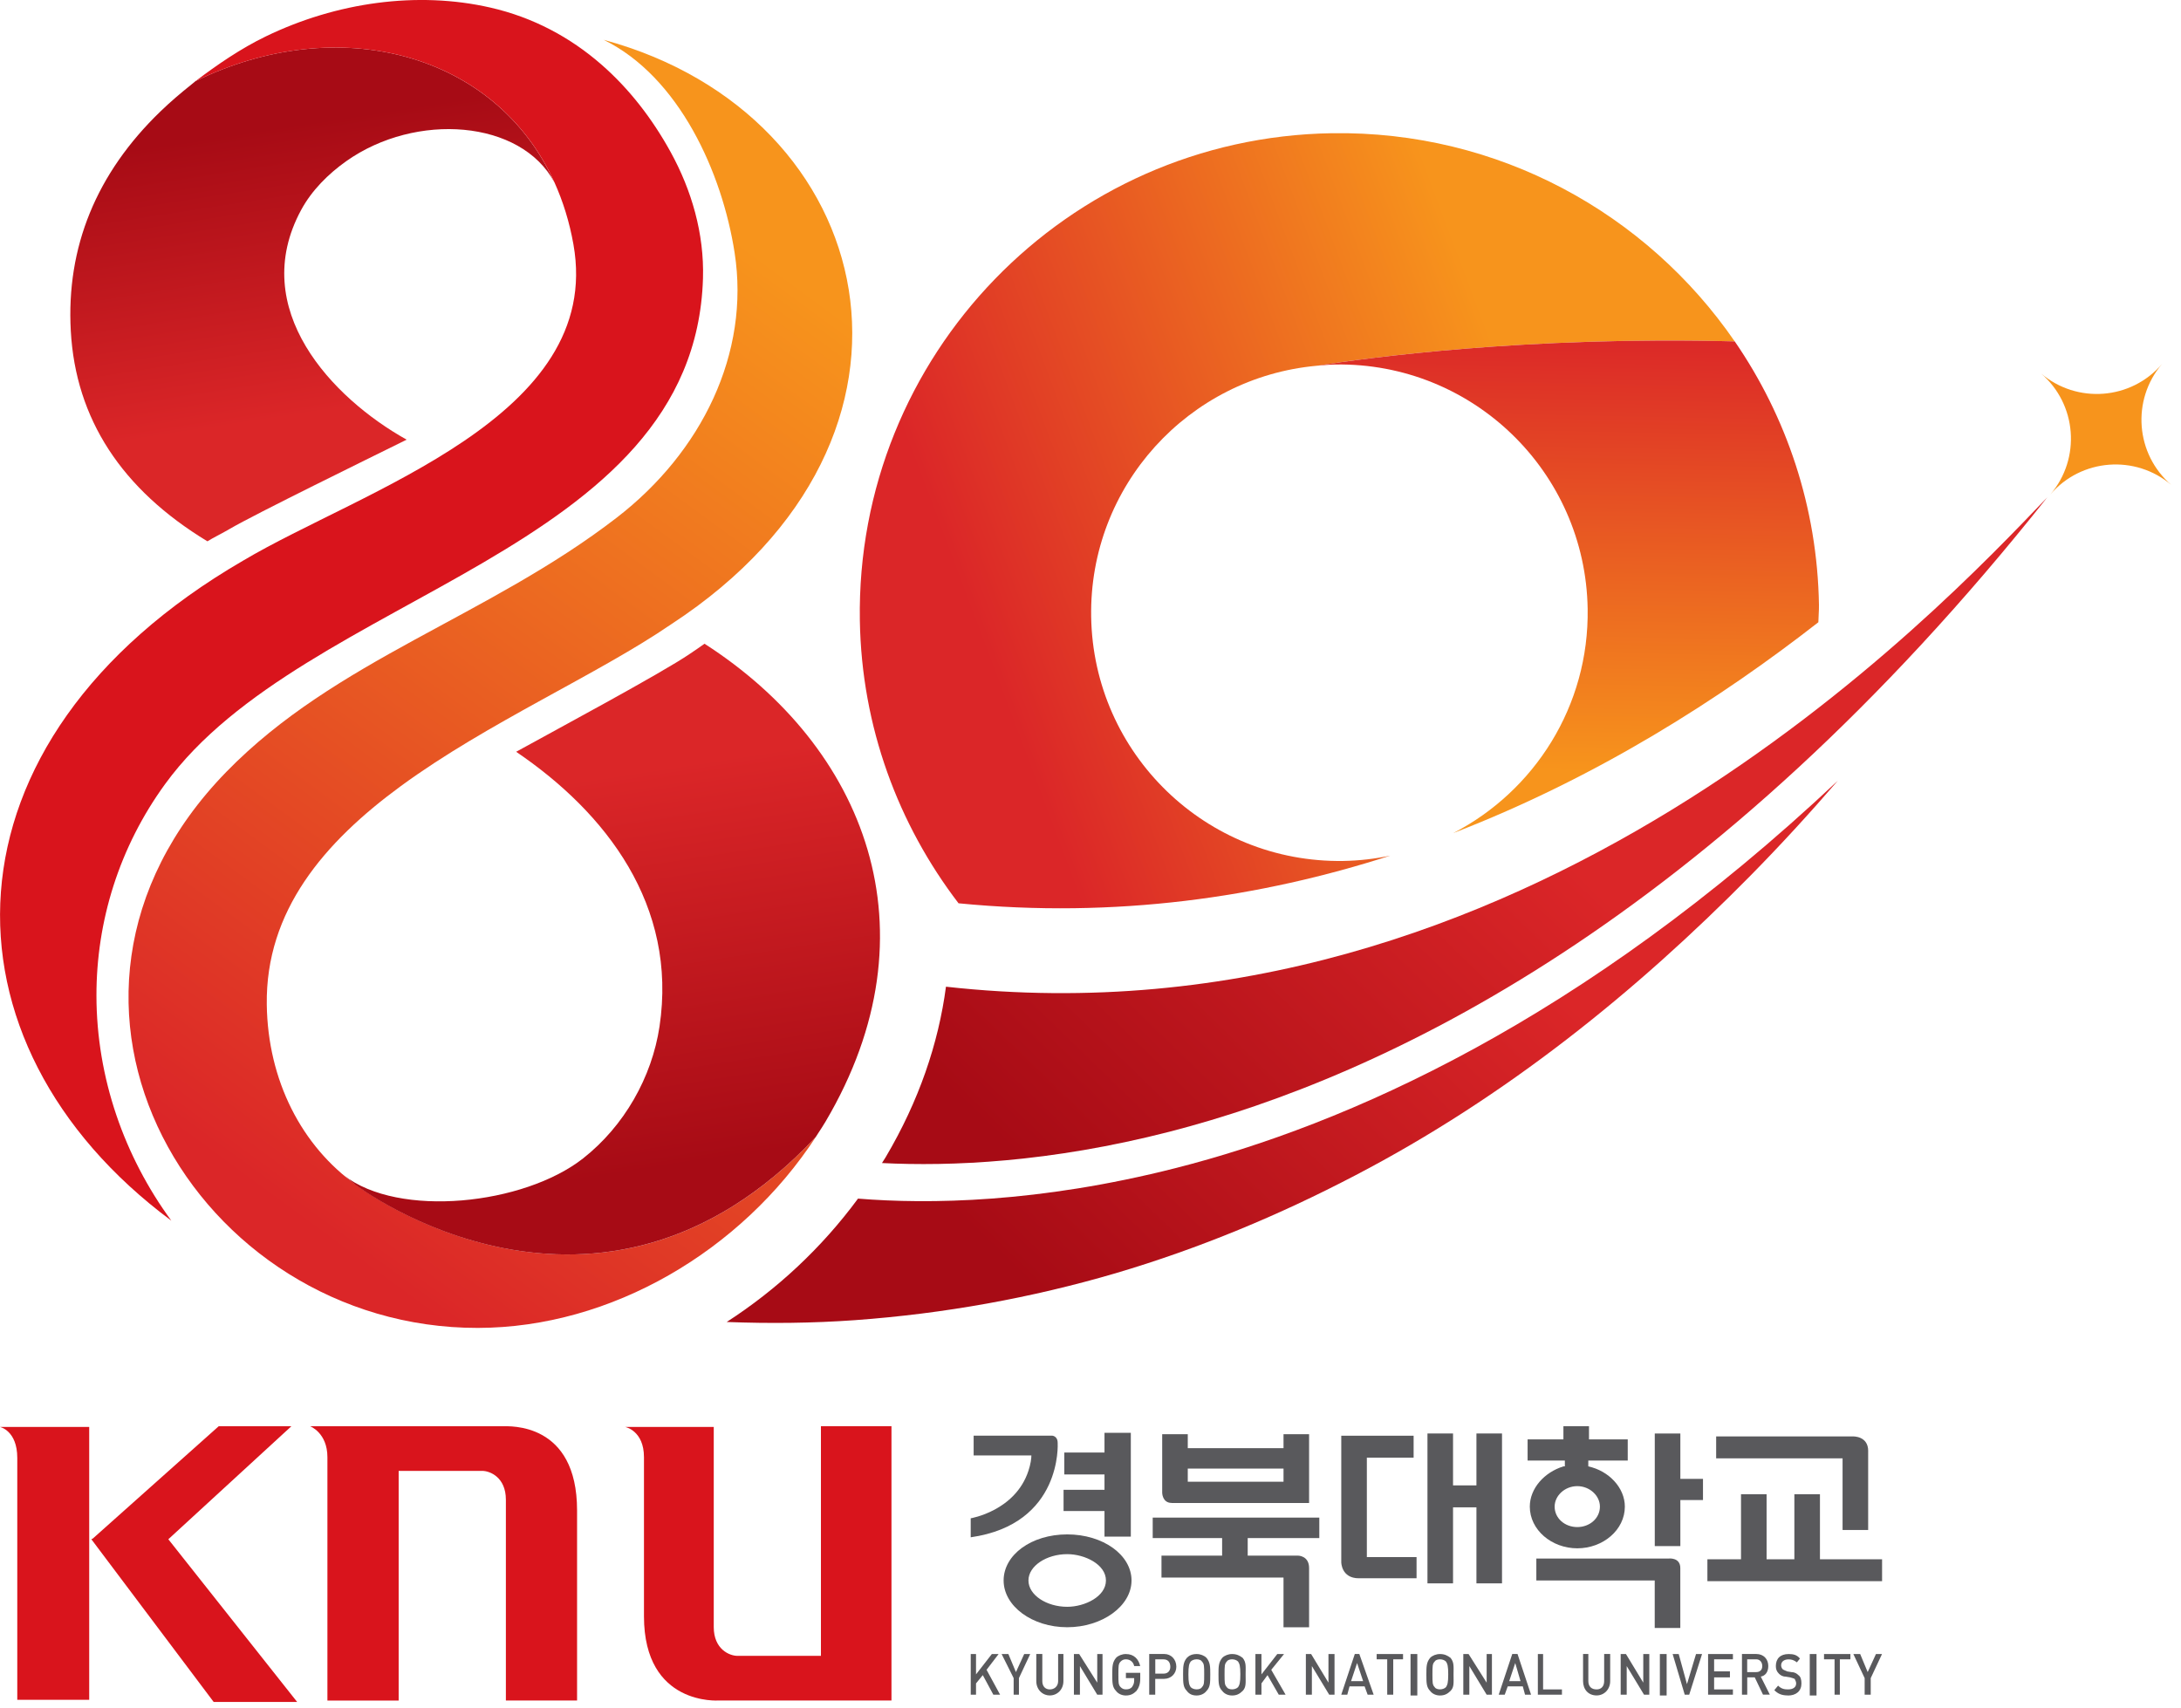 <svg width="212" height="166" viewBox="0 0 212 166" fill="none" xmlns="http://www.w3.org/2000/svg">
<g clip-path="url(#clip0_204_3448)">
<path d="M49.169 165.307H56.093V146.835C56.093 138.227 49.518 138.649 48.82 138.649H30.148C30.148 138.649 31.826 139.28 31.826 141.657V165.312H38.751V142.987H46.864C47.635 142.987 49.173 143.617 49.173 145.786V165.312L49.169 165.307ZM86.654 165.307V138.644H79.797V160.969H71.684C70.918 160.969 69.379 160.338 69.379 158.169V138.717H60.776C60.776 138.717 62.596 139.066 62.596 141.657V157.121C62.596 165.87 69.869 165.307 69.869 165.307H86.654ZM8.88 149.634L20.768 165.448H28.882L16.362 149.634L28.323 138.649H21.259L9.021 149.566L8.88 149.634ZM8.671 138.717H0C0 138.717 1.679 139.066 1.679 141.725V165.239H8.671V138.717Z" fill="#D9141C"/>
<path d="M96.556 164.745L95.53 162.843L94.872 163.647V164.745H94.359V160.792H94.872V162.771L96.41 160.792H97.068L95.898 162.326L97.213 164.745H96.556Z" fill="#59595C"/>
<path d="M99.043 163.133V164.744H98.53V163.133L97.359 160.792H98.017L98.752 162.548L99.556 160.792H100.141L99.043 163.133Z" fill="#59595C"/>
<path d="M102.046 164.817C101.316 164.817 100.73 164.232 100.73 163.424V160.788H101.316V163.424C101.316 163.937 101.611 164.232 102.046 164.232C102.482 164.232 102.854 163.937 102.854 163.424V160.788H103.367V163.424C103.367 164.232 102.781 164.817 102.046 164.817Z" fill="#59595C"/>
<path d="M106.655 164.744L104.972 161.963V164.744H104.387V160.792H104.899L106.655 163.574V160.792H107.168V164.744H106.655Z" fill="#59595C"/>
<path d="M110.463 164.381C110.173 164.672 109.878 164.822 109.438 164.822C109.07 164.822 108.707 164.676 108.485 164.381C108.117 164.014 108.117 163.574 108.117 162.771C108.117 162.04 108.117 161.6 108.485 161.16C108.703 160.937 109.07 160.792 109.438 160.792C110.241 160.792 110.681 161.305 110.831 161.963H110.245C110.173 161.595 109.878 161.305 109.442 161.305C109.224 161.305 109.075 161.378 108.929 161.523C108.712 161.741 108.712 161.963 108.712 162.766C108.712 163.569 108.712 163.792 108.929 164.009C109.075 164.155 109.22 164.227 109.442 164.227C109.733 164.227 109.882 164.155 110.027 164.009C110.173 163.787 110.245 163.642 110.245 163.351V163.134H109.442V162.621H110.835V163.206C110.835 163.719 110.69 164.087 110.468 164.377L110.463 164.381Z" fill="#59595C"/>
<path d="M113.1 161.305H112.297V162.698H113.1C113.54 162.698 113.758 162.403 113.758 162.04C113.758 161.6 113.54 161.309 113.1 161.309V161.305ZM113.173 163.206H112.292V164.744H111.707V160.788H113.173C113.831 160.788 114.343 161.3 114.343 162.031C114.343 162.689 113.831 163.202 113.173 163.202V163.206Z" fill="#59595C"/>
<path d="M116.833 161.523C116.761 161.378 116.538 161.305 116.32 161.305C116.103 161.305 115.88 161.378 115.735 161.523C115.59 161.741 115.517 161.963 115.517 162.766C115.517 163.569 115.59 163.792 115.735 164.009C115.88 164.155 116.103 164.227 116.32 164.227C116.538 164.227 116.761 164.155 116.833 164.009C117.051 163.787 117.051 163.569 117.051 162.766C117.051 161.963 117.051 161.741 116.833 161.523ZM117.273 164.381C117.056 164.672 116.688 164.822 116.32 164.822C115.88 164.822 115.59 164.676 115.368 164.381C115 164.014 115 163.574 115 162.771C115 162.04 115 161.6 115.368 161.16C115.585 160.937 115.88 160.792 116.32 160.792C116.688 160.792 117.051 160.937 117.273 161.16C117.641 161.6 117.641 162.04 117.641 162.771C117.641 163.574 117.641 164.014 117.273 164.381Z" fill="#59595C"/>
<path d="M120.347 161.523C120.202 161.378 119.98 161.305 119.762 161.305C119.544 161.305 119.322 161.378 119.249 161.523C119.031 161.741 119.031 161.963 119.031 162.766C119.031 163.569 119.031 163.792 119.249 164.009C119.322 164.155 119.544 164.227 119.762 164.227C119.98 164.227 120.202 164.155 120.347 164.009C120.492 163.787 120.565 163.569 120.565 162.766C120.565 161.963 120.492 161.741 120.347 161.523ZM120.787 164.381C120.492 164.672 120.202 164.822 119.762 164.822C119.394 164.822 119.031 164.676 118.809 164.381C118.441 164.014 118.441 163.574 118.441 162.771C118.441 162.04 118.441 161.6 118.809 161.16C119.027 160.937 119.394 160.792 119.762 160.792C120.202 160.792 120.492 160.937 120.787 161.16C121.155 161.6 121.078 162.04 121.078 162.771C121.078 163.574 121.15 164.014 120.787 164.381Z" fill="#59595C"/>
<path d="M124.3 164.744L123.206 162.843L122.617 163.646V164.744H122.031V160.792H122.617V162.771L124.155 160.792H124.813L123.569 162.326L124.963 164.744H124.3Z" fill="#59595C"/>
<path d="M129.202 164.744L127.519 161.963V164.744H126.934V160.792H127.446L129.13 163.574V160.792H129.72V164.744H129.202Z" fill="#59595C"/>
<path d="M131.913 161.668L131.328 163.424H132.499L131.913 161.668ZM132.939 164.744L132.644 163.937H131.178L130.96 164.744H130.375L131.691 160.788H132.131L133.524 164.744H132.939Z" fill="#59595C"/>
<path d="M135.427 161.305V164.744H134.842V161.305H133.816V160.792H136.38V161.305H135.427Z" fill="#59595C"/>
<path d="M137.767 160.792H137.109V164.822H137.767V160.792Z" fill="#59595C"/>
<path d="M140.554 161.523C140.409 161.378 140.187 161.305 139.969 161.305C139.751 161.305 139.529 161.378 139.456 161.523C139.238 161.741 139.238 161.963 139.238 162.766C139.238 163.569 139.238 163.792 139.456 164.009C139.529 164.155 139.751 164.227 139.969 164.227C140.187 164.227 140.409 164.155 140.554 164.009C140.699 163.787 140.772 163.569 140.772 162.766C140.772 161.963 140.699 161.741 140.554 161.523ZM140.994 164.381C140.699 164.672 140.409 164.822 139.969 164.822C139.601 164.822 139.238 164.676 139.016 164.381C138.648 164.014 138.648 163.574 138.648 162.771C138.648 162.04 138.648 161.6 139.016 161.16C139.238 160.937 139.601 160.792 139.969 160.792C140.409 160.792 140.699 160.937 140.994 161.16C141.362 161.6 141.289 162.04 141.289 162.771C141.289 163.574 141.362 164.014 140.994 164.381Z" fill="#59595C"/>
<path d="M144.507 164.744L142.824 161.963V164.744H142.238V160.792H142.751L144.507 163.574V160.792H145.02V164.744H144.507Z" fill="#59595C"/>
<path d="M147.286 161.668L146.701 163.424H147.799L147.286 161.668ZM148.239 164.744L148.021 163.937H146.555L146.265 164.744H145.68L146.996 160.788H147.508L148.824 164.744H148.239Z" fill="#59595C"/>
<path d="M149.484 164.744V160.792H149.993V164.232H151.826V164.744H149.484Z" fill="#59595C"/>
<path d="M155.195 164.817C154.387 164.817 153.879 164.232 153.879 163.424V160.788H154.392V163.424C154.392 163.937 154.687 164.232 155.199 164.232C155.639 164.232 155.93 163.937 155.93 163.424V160.788H156.515V163.424C156.515 164.232 155.93 164.817 155.195 164.817Z" fill="#59595C"/>
<path d="M159.804 164.744L158.121 161.963V164.744H157.535V160.792H158.048L159.731 163.574V160.792H160.317V164.744H159.804Z" fill="#59595C"/>
<path d="M162.002 160.792H161.344V164.821H162.002V160.792Z" fill="#59595C"/>
<path d="M164.197 164.744H163.761L162.586 160.792H163.176L163.979 163.719L164.859 160.792H165.445L164.197 164.744Z" fill="#59595C"/>
<path d="M166.031 164.744V160.792H168.445V161.305H166.617V162.476H168.155V163.061H166.617V164.232H168.445V164.744H166.031Z" fill="#59595C"/>
<path d="M170.713 161.305H169.832V162.548H170.713C171.08 162.548 171.298 162.326 171.298 161.963C171.298 161.6 171.08 161.305 170.713 161.305ZM171.371 164.744L170.568 163.061H169.837V164.744H169.324V160.788H170.713C171.443 160.788 171.883 161.3 171.883 161.958C171.883 162.544 171.588 162.911 171.153 162.984L172.033 164.74H171.375L171.371 164.744Z" fill="#59595C"/>
<path d="M173.789 164.817C173.204 164.817 172.836 164.672 172.469 164.304L172.836 163.864C173.131 164.159 173.422 164.232 173.789 164.232C174.302 164.232 174.592 164.014 174.592 163.646C174.592 163.501 174.52 163.351 174.447 163.206C174.302 163.134 174.229 163.134 174.007 163.061L173.567 162.988C173.272 162.988 173.054 162.843 172.909 162.693C172.691 162.476 172.618 162.253 172.618 161.963C172.618 161.228 173.059 160.792 173.862 160.792C174.302 160.792 174.665 160.865 174.96 161.232L174.665 161.6C174.375 161.382 174.152 161.31 173.862 161.31C173.422 161.31 173.131 161.527 173.131 161.895C173.131 162.04 173.204 162.185 173.276 162.262C173.349 162.335 173.571 162.408 173.717 162.48L174.157 162.553C174.452 162.553 174.669 162.698 174.815 162.848C175.032 162.993 175.105 163.288 175.105 163.655C175.105 164.391 174.592 164.826 173.789 164.826V164.817Z" fill="#59595C"/>
<path d="M176.572 160.792H175.914V164.822H176.572V160.792Z" fill="#59595C"/>
<path d="M178.839 161.305V164.744H178.326V161.305H177.301V160.792H179.865V161.305H178.839Z" fill="#59595C"/>
<path d="M181.84 163.134V164.744H181.25V163.134L180.152 160.792H180.815L181.545 162.548L182.349 160.792H182.938L181.84 163.134Z" fill="#59595C"/>
<path d="M132.081 153.428H137.694V151.367H132.862V141.702H137.408V139.57H130.375V151.867C130.375 151.867 130.375 153.428 132.081 153.428Z" fill="#59595C"/>
<path d="M176.905 151.581V145.256H174.418V151.581H171.718V145.256H169.232V151.581H165.965V153.709H182.944V151.581H176.905Z" fill="#59595C"/>
<path d="M127.248 152.434V158.192H124.761V153.36H112.9V151.227H118.794V149.521H112.047V147.529H128.241V149.521H121.281V151.227H126.181C126.181 151.227 127.248 151.227 127.248 152.434Z" fill="#59595C"/>
<path d="M124.762 142.764V144.044H115.455V142.764H124.762ZM113.894 146.109H127.248V139.425H124.762V140.777H115.455V139.425H112.969V145.11C112.969 145.11 112.969 146.104 113.894 146.104V146.109Z" fill="#59595C"/>
<path d="M143.514 144.398H141.24V139.352H138.754V153.922H141.24V146.531H143.514V153.922H146V139.352H143.514V144.398Z" fill="#59595C"/>
<path d="M181.591 141.058V148.736H179.104V141.771H166.816V139.638H180.102C180.102 139.638 181.595 139.565 181.595 141.058H181.591Z" fill="#59595C"/>
<path d="M153.316 144.471C154.523 144.471 155.517 145.396 155.517 146.462C155.517 147.597 154.523 148.45 153.316 148.45C152.109 148.45 151.116 147.597 151.116 146.462C151.116 145.396 152.109 144.471 153.316 144.471ZM151.969 142.551C150.122 143.118 148.702 144.684 148.702 146.462C148.702 148.736 150.834 150.515 153.321 150.515C155.807 150.515 157.94 148.736 157.94 146.462C157.94 144.616 156.375 142.978 154.387 142.551V141.984H158.221V139.924H154.455V138.644H151.969V139.924H148.488V141.984H152.109V142.551H151.969ZM163.335 143.763V139.357H160.849V150.301H163.335V145.823H165.536V143.763H163.335ZM162.196 151.508H149.337V153.641H160.844V158.26H163.331V152.434C163.331 151.368 162.196 151.508 162.196 151.508Z" fill="#59595C"/>
<path d="M103.735 156.2C101.743 156.2 99.969 155.066 99.969 153.641C99.969 152.216 101.743 151.082 103.735 151.082C105.441 151.082 107.501 152.075 107.501 153.641C107.501 155.206 105.441 156.2 103.735 156.2ZM109.988 153.641C109.988 151.154 107.22 149.162 103.735 149.162C100.25 149.162 97.555 151.15 97.555 153.641C97.555 156.132 100.327 158.187 103.735 158.187C107.143 158.187 109.988 156.127 109.988 153.641Z" fill="#59595C"/>
<path d="M107.36 139.284V141.203H103.453V143.336H107.36V144.829H103.381V146.889H107.36V149.376H109.919V139.284H107.36ZM102.242 139.565H94.641V141.485H100.254C100.254 141.771 100.182 142.338 99.968 142.978C98.689 146.884 94.356 147.597 94.356 147.597V149.444C103.304 148.164 102.809 140.273 102.809 140.273C102.809 139.561 102.242 139.561 102.242 139.561V139.565Z" fill="#59595C"/>
<path d="M23.617 54.505H23.605V54.511C23.605 54.511 23.611 54.511 23.617 54.505Z" fill="#D9141C"/>
<path d="M19 7.891C18.873 7.991 18.746 8.1 18.619 8.204C17.594 9.025 16.582 9.878 15.602 10.827C9.367 16.839 6.431 24.022 6.881 32.167C7.353 40.716 11.818 47.567 20.162 52.622C20.761 52.25 21.474 51.91 22.095 51.551L22.322 51.42C24.809 49.963 36.021 44.477 38.907 43.048C39.115 42.944 39.315 42.844 39.524 42.739C32.255 38.678 24.078 30.03 29.265 20.424C30.299 18.509 31.896 16.916 33.67 15.659C40.431 10.881 50.65 11.639 53.89 17.733C48.177 5.105 32.836 1.112 19 7.891Z" fill="url(#paint0_linear_204_3448)"/>
<path d="M65.187 14.779C63.404 11.539 61.158 8.626 58.449 6.266C55.431 3.634 51.833 1.688 47.658 0.735C40.562 -0.885 32.694 0.222 25.846 3.535C23.41 4.714 21.109 6.293 19.008 7.886C19.008 7.886 19.013 7.886 19.017 7.886C32.843 1.116 48.185 5.105 53.898 17.737C54.723 19.566 55.354 21.576 55.74 23.763C58.725 40.543 35.189 47.626 23.623 54.505C23.623 54.505 23.618 54.505 23.614 54.51C-6.597 72.056 -6.588 101.414 16.653 118.662C12.088 112.432 9.384 104.786 9.375 96.786C9.366 89.553 11.585 82.361 16.045 76.226C29.64 57.527 67.524 53.87 68.332 27.062C68.463 22.706 67.224 18.481 65.187 14.779Z" fill="#D9141C"/>
<path d="M34.63 115.209V115.195C29.326 111.424 26.032 105.035 25.932 97.662C25.805 88.555 31.495 81.885 38.968 76.413C47.395 70.242 58.081 65.591 65.25 60.681C93.142 42.449 85.555 11.14 58.679 3.871C66.026 7.473 70.205 16.803 71.407 24.571C72.923 34.336 68.213 43.942 59.955 50.317C47.408 59.996 32.625 64.129 22.002 75.033C0.186 97.43 19.107 129.134 46.446 129.089C59.428 129.071 72.079 121.593 79.298 110.53C58.121 133.132 34.635 115.209 34.635 115.209H34.63Z" fill="url(#paint1_linear_204_3448)"/>
<path d="M68.48 62.578C68.008 62.909 67.545 63.245 67.055 63.562C64.323 65.436 53.574 71.199 50.171 73.082C58.91 79.008 65.875 88.015 64.106 99.795C63.366 104.722 60.675 109.469 56.673 112.613C50.924 117.128 38.754 118.435 33.418 114.251L34.602 115.213C34.602 115.213 58.12 133.132 79.297 110.526C79.361 110.431 79.42 110.331 79.483 110.235C79.742 109.836 80.005 109.441 80.246 109.033C91.222 90.452 84.071 72.587 68.48 62.578Z" fill="url(#paint2_linear_204_3448)"/>
<path d="M91.951 95.919C91.221 101.446 89.311 107.046 86.094 112.486C85.975 112.681 85.848 112.872 85.731 113.062C92.351 113.398 101.998 113.017 113.673 110.018C134.518 104.659 166.254 89.626 199.002 48.348C188.329 59.487 148.267 102.195 91.951 95.919Z" fill="url(#paint3_linear_204_3448)"/>
<path d="M114.311 113.543C100.948 116.946 90.248 117.074 83.401 116.52C79.875 121.307 75.51 125.368 70.637 128.513C74.807 128.672 78.968 128.631 83.092 128.336C91.768 127.71 100.281 126.167 108.435 123.775C116.589 121.366 124.361 118.117 131.685 114.287C146.387 106.633 159.056 96.378 170.145 85.129C173.095 82.134 175.922 79.044 178.644 75.891C153.733 99.336 130.75 109.36 114.311 113.543Z" fill="url(#paint4_linear_204_3448)"/>
<path d="M210.163 35.375C207.164 38.882 201.886 39.291 198.379 36.291C201.886 39.291 202.295 44.568 199.295 48.075C202.295 44.568 207.572 44.16 211.08 47.159C207.572 44.16 207.164 38.882 210.163 35.375Z" fill="#F7941C"/>
<path d="M168.619 33.188C160.065 20.755 145.663 12.692 129.441 12.95C103.7 13.368 83.167 34.572 83.58 60.313C83.748 70.677 87.324 80.161 93.173 87.811C108.464 89.308 122.544 87.235 135.136 83.178C133.666 83.487 132.146 83.668 130.585 83.695C117.258 83.909 106.282 73.282 106.064 59.955C105.86 47.241 115.529 36.691 127.989 35.556C132.736 34.808 148.445 32.652 168.623 33.188H168.619Z" fill="url(#paint5_linear_204_3448)"/>
<path d="M127.984 35.556C128.588 35.502 129.187 35.443 129.804 35.434C143.131 35.221 154.107 45.848 154.325 59.174C154.479 68.649 149.138 76.912 141.261 80.986C155.287 75.573 167.252 67.9 176.75 60.49C176.759 59.928 176.818 59.379 176.809 58.811C176.654 49.287 173.641 40.489 168.623 33.188C148.449 32.652 132.735 34.808 127.989 35.556H127.984Z" fill="url(#paint6_linear_204_3448)"/>
</g>
<defs>
<linearGradient id="paint0_linear_204_3448" x1="14.342" y1="14.266" x2="18.633" y2="42.047" gradientUnits="userSpaceOnUse">
<stop stop-color="#A70B15"/>
<stop offset="1" stop-color="#DB2628"/>
</linearGradient>
<linearGradient id="paint1_linear_204_3448" x1="18.018" y1="110.472" x2="78.333" y2="28.121" gradientUnits="userSpaceOnUse">
<stop stop-color="#DB2628"/>
<stop offset="1" stop-color="#F7941C"/>
</linearGradient>
<linearGradient id="paint2_linear_204_3448" x1="52.999" y1="115.376" x2="47.098" y2="77.164" gradientUnits="userSpaceOnUse">
<stop stop-color="#A70B15"/>
<stop offset="1" stop-color="#DB2628"/>
</linearGradient>
<linearGradient id="paint3_linear_204_3448" x1="103.172" y1="116.71" x2="143.568" y2="74.991" gradientUnits="userSpaceOnUse">
<stop stop-color="#A70B15"/>
<stop offset="1" stop-color="#DB2628"/>
</linearGradient>
<linearGradient id="paint4_linear_204_3448" x1="101.452" y1="126.386" x2="140.718" y2="85.838" gradientUnits="userSpaceOnUse">
<stop stop-color="#A70B15"/>
<stop offset="1" stop-color="#DB2628"/>
</linearGradient>
<linearGradient id="paint5_linear_204_3448" x1="94.786" y1="60.704" x2="147.947" y2="40.735" gradientUnits="userSpaceOnUse">
<stop stop-color="#DB2628"/>
<stop offset="1" stop-color="#F7941C"/>
</linearGradient>
<linearGradient id="paint6_linear_204_3448" x1="152.702" y1="31.964" x2="151.839" y2="74.863" gradientUnits="userSpaceOnUse">
<stop stop-color="#DB2628"/>
<stop offset="1" stop-color="#F7941C"/>
</linearGradient>
<clipPath id="clip0_204_3448">
<rect width="211.083" height="165.698" fill="white"/>
</clipPath>
</defs>
</svg>
